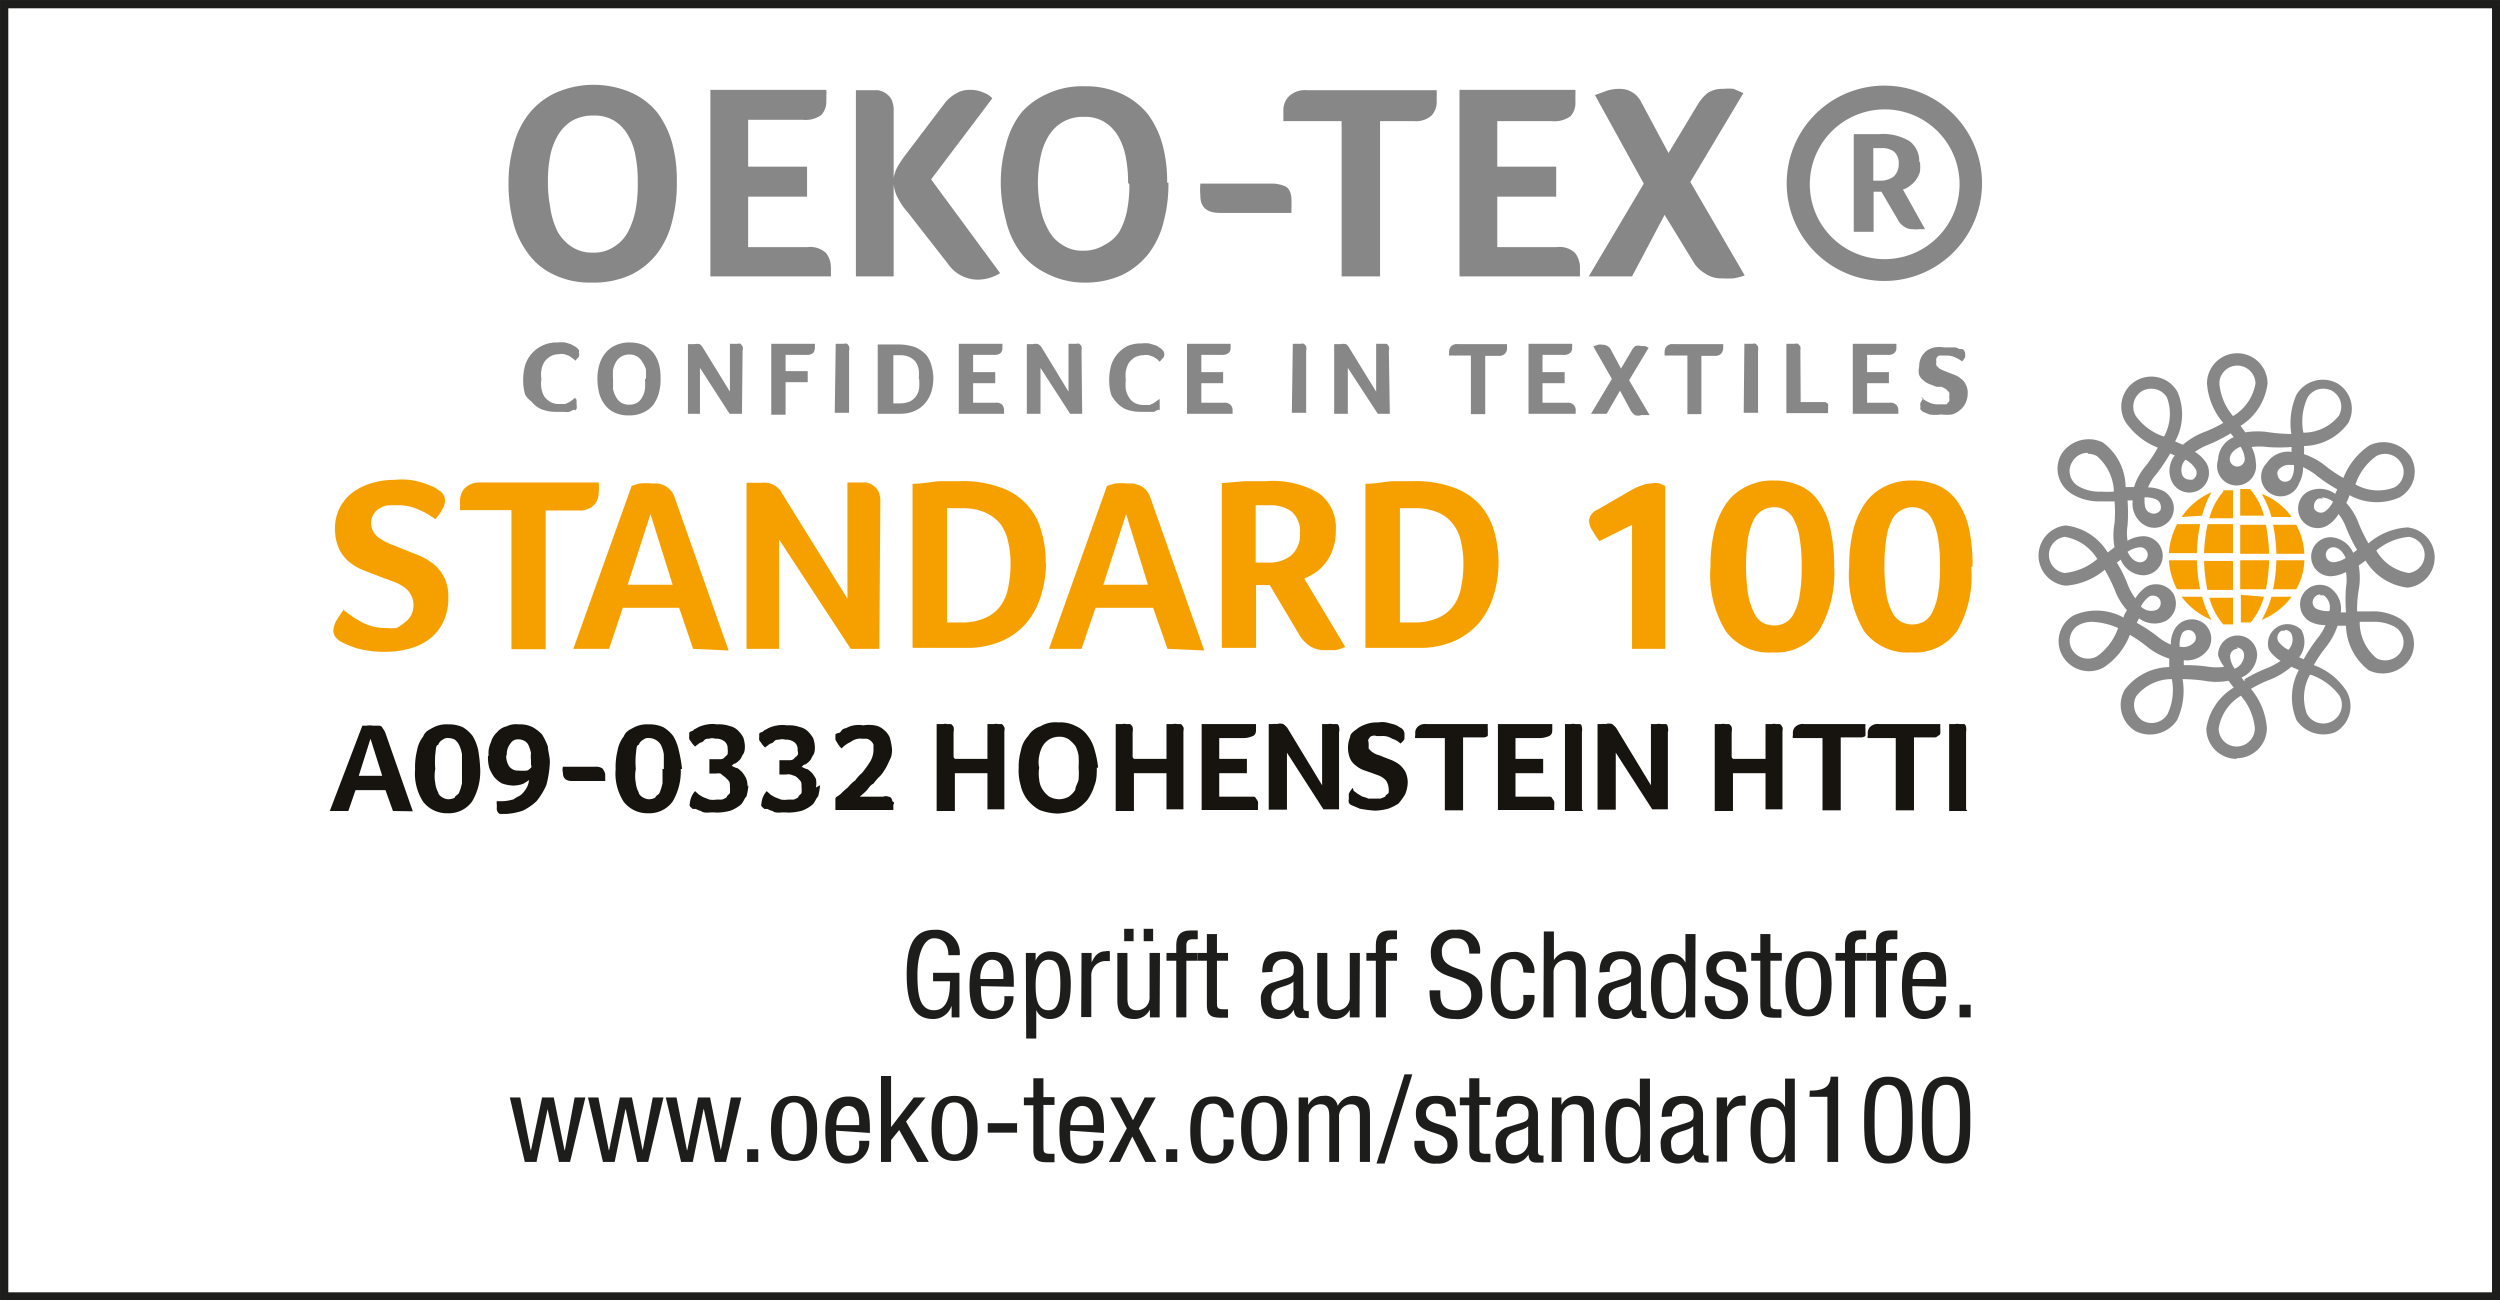 <svg id="Ebene_1" data-name="Ebene 1" xmlns="http://www.w3.org/2000/svg" viewBox="0 0 76.79 39.94"><rect x="0" y="0" width="76.79" height="39.94" fill="#333333" stroke="none"/><defs><style>.cls-1{fill:#fff;stroke:#1d1d1b;stroke-miterlimit:10;stroke-width:0.25px;}.cls-2{fill:#1d1d1b;}.cls-3{fill:#888787;}.cls-4{fill:#f6a000;}.cls-5{fill:#17140f;}</style></defs><title>OTS100_label_A09-0332_de</title><rect class="cls-1" x="0.13" y="0.13" width="76.54" height="39.69"/><path class="cls-2" d="M29,29.22c0-.28-.12-.52-.44-.52s-.51.5-.51,1.11.06,1.1.51,1.1.49-.54.49-.89h-.52v-.26h.81v1.37h-.24v-.36h0a.59.59,0,0,1-.57.41c-.68,0-.81-.66-.81-1.37s.13-1.37.85-1.37a.72.72,0,0,1,.78.78" transform="translate(0.13 0.12)"/><path class="cls-2" d="M30,30.17c0,.31,0,.76.38.76s.34-.31.34-.45H31a.67.67,0,0,1-.67.7c-.48,0-.68-.34-.68-1,0-.49.09-1.06.7-1.06s.66.52.66.95v.12m-.32-.24v-.11c0-.22-.07-.48-.35-.48s-.36.4-.36.52v.07Z" transform="translate(0.13 0.12)"/><path class="cls-2" d="M31.38,29.15h.3v.24h0a.45.45,0,0,1,.43-.29c.47,0,.65.41.65,1s-.13,1.08-.65,1.08a.44.44,0,0,1-.41-.28h0v.88h-.31m.69-.87c.29,0,.36-.3.36-.81s-.07-.74-.36-.74-.4.33-.4.78.07.77.4.77" transform="translate(0.13 0.12)"/><path class="cls-2" d="M33.09,29.15h.31v.29h0c.09-.19.2-.34.43-.34a.24.24,0,0,1,.13,0v.3h-.16a.44.44,0,0,0-.41.47v1.25h-.31" transform="translate(0.13 0.12)"/><path class="cls-2" d="M35.49,31.13h-.3v-.24h0a.52.52,0,0,1-.48.29c-.52,0-.52-.4-.52-.63v-1.4h.31v1.36c0,.16,0,.4.29.4a.38.38,0,0,0,.39-.4V29.15h.32m-1.1-.74h.29v.38h-.29Zm.6,0h.29v.38H35Z" transform="translate(0.13 0.12)"/><path class="cls-2" d="M36,29.39H35.7v-.24H36v-.24c0-.29.13-.45.43-.45h.23v.27h-.15c-.13,0-.2.05-.2.18v.24h.34v.24h-.34v1.74H36" transform="translate(0.13 0.12)"/><path class="cls-2" d="M36.94,28.57h.31v.58h.34v.24h-.34v1.27c0,.16,0,.22.2.22h.14v.26s-.12,0-.25,0c-.32,0-.4-.13-.4-.39V29.39h-.29v-.24h.29" transform="translate(0.13 0.12)"/><path class="cls-2" d="M38.64,29.75c0-.45.19-.65.66-.65s.6.36.6.57v1.1c0,.08,0,.16.1.16a.1.1,0,0,0,.07,0v.22l-.18,0c-.12,0-.26,0-.28-.26h0a.56.56,0,0,1-.47.29c-.37,0-.54-.22-.54-.58a.5.5,0,0,1,.37-.54l.42-.13c.22-.07.22-.13.22-.3a.27.27,0,0,0-.31-.29.34.34,0,0,0-.34.39v0m.64.3c-.11.12-.38.15-.52.23a.31.31,0,0,0-.16.31c0,.2.07.34.29.34a.39.39,0,0,0,.39-.37Z" transform="translate(0.13 0.12)"/><path class="cls-2" d="M41.63,31.13h-.3V30.9h0a.52.52,0,0,1-.48.28c-.52,0-.52-.4-.52-.63v-1.4h.31v1.36c0,.16,0,.4.3.4a.38.38,0,0,0,.39-.4V29.15h.31" transform="translate(0.13 0.12)"/><path class="cls-2" d="M42.13,29.39h-.29v-.24h.29v-.24c0-.29.13-.45.43-.45h.22v.27h-.14c-.14,0-.2.05-.2.18v.24h.34v.24h-.34v1.74h-.31" transform="translate(0.13 0.12)"/><path class="cls-2" d="M45,29.17c0-.27-.1-.47-.41-.47a.39.39,0,0,0-.43.43c0,.74,1.24.3,1.24,1.27a.74.74,0,0,1-.82.78c-.62,0-.8-.32-.8-.88h.33c0,.29,0,.61.49.61a.44.44,0,0,0,.46-.46c0-.75-1.24-.32-1.24-1.28a.69.69,0,0,1,.77-.73.65.65,0,0,1,.74.73" transform="translate(0.13 0.12)"/><path class="cls-2" d="M46.66,29.75c0-.19-.08-.41-.31-.41s-.39.1-.39.82c0,.26,0,.77.38.77s.32-.28.32-.49H47a.66.66,0,0,1-.65.74c-.48,0-.69-.34-.69-1,0-.49.1-1.06.71-1.06a.59.59,0,0,1,.63.65" transform="translate(0.13 0.12)"/><path class="cls-2" d="M47.29,28.49h.31v.88h0a.57.57,0,0,1,.48-.27c.5,0,.5.39.5.62v1.41h-.31V29.76c0-.15,0-.4-.29-.4a.38.38,0,0,0-.39.4v1.37h-.31" transform="translate(0.13 0.12)"/><path class="cls-2" d="M49,29.75c0-.45.19-.65.67-.65s.6.36.6.57v1.1c0,.08,0,.16.1.16a.12.12,0,0,0,.07,0v.22l-.18,0c-.12,0-.27,0-.28-.26h0a.56.56,0,0,1-.48.29c-.37,0-.54-.22-.54-.58a.5.5,0,0,1,.38-.54l.42-.13c.22-.07.22-.13.22-.3s-.11-.29-.32-.29a.34.34,0,0,0-.34.39v0m.65.3c-.11.12-.39.15-.53.23a.31.31,0,0,0-.15.31c0,.2.07.34.28.34a.4.4,0,0,0,.4-.37Z" transform="translate(0.13 0.12)"/><path class="cls-2" d="M51.94,31.13h-.29v-.25h0a.45.45,0,0,1-.43.3c-.47,0-.64-.42-.64-1,0-.42.06-1,.62-1a.48.48,0,0,1,.44.27h0v-.88h.31m-.69,2.42c.35,0,.4-.32.4-.77s-.07-.78-.4-.78-.36.31-.36.78.07.77.36.77" transform="translate(0.13 0.12)"/><path class="cls-2" d="M53.2,29.73c0-.25-.07-.39-.29-.39a.29.29,0,0,0-.32.3c0,.23.24.28.48.36s.49.17.49.56a.58.58,0,0,1-.64.62.61.61,0,0,1-.68-.7h.31c0,.24.06.45.37.45a.3.3,0,0,0,.33-.32c0-.27-.25-.32-.49-.41s-.48-.15-.48-.56.28-.54.63-.54c.57,0,.6.4.6.63" transform="translate(0.13 0.12)"/><path class="cls-2" d="M53.94,28.57h.31v.58h.35v.24h-.35v1.27c0,.16,0,.22.21.22h.13v.26s-.12,0-.25,0c-.32,0-.4-.13-.4-.39V29.39h-.28v-.24h.28" transform="translate(0.13 0.12)"/><path class="cls-2" d="M55.42,29.1c.58,0,.71.48.71,1s-.14,1-.71,1-.71-.48-.71-1,.14-1,.71-1m.39,1c0-.43-.06-.8-.4-.8s-.37.37-.37.8.06.79.37.79.4-.36.4-.79" transform="translate(0.13 0.12)"/><path class="cls-2" d="M56.54,29.39h-.29v-.24h.29v-.24c0-.29.13-.45.43-.45h.22v.27h-.14c-.14,0-.2.05-.2.18v.24h.34v.24h-.34v1.74h-.31" transform="translate(0.13 0.12)"/><path class="cls-2" d="M57.49,29.39H57.2v-.24h.29v-.24c0-.29.13-.45.43-.45h.23v.27H58c-.13,0-.2.05-.2.18v.24h.34v.24H57.8v1.74h-.31" transform="translate(0.13 0.12)"/><path class="cls-2" d="M58.61,30.17c0,.31,0,.76.38.76s.34-.31.34-.45h.31a.67.67,0,0,1-.67.7c-.48,0-.68-.34-.68-1,0-.49.09-1.06.7-1.06s.66.52.66.95v.12m-.32-.24v-.11c0-.22-.07-.48-.34-.48s-.37.4-.37.52v.07Z" transform="translate(0.13 0.12)"/><rect class="cls-2" x="60.19" y="30.86" width="0.34" height="0.39"/><polyline class="cls-2" points="15.66 33.71 15.98 33.71 16.3 35.33 16.31 35.33 16.65 33.71 17.01 33.71 17.34 35.33 17.35 35.33 17.65 33.71 17.98 33.71 17.51 35.69 17.17 35.69 16.82 34.07 16.82 34.07 16.48 35.69 16.12 35.69"/><polyline class="cls-2" points="18.06 33.71 18.38 33.71 18.7 35.33 18.71 35.33 19.04 33.71 19.41 33.71 19.74 35.33 19.74 35.33 20.05 33.71 20.38 33.71 19.91 35.69 19.57 35.69 19.22 34.07 19.21 34.07 18.88 35.69 18.52 35.69"/><polyline class="cls-2" points="20.45 33.71 20.78 33.71 21.1 35.33 21.11 35.33 21.44 33.71 21.81 33.71 22.14 35.33 22.14 35.33 22.45 33.71 22.77 33.71 22.3 35.69 21.96 35.69 21.62 34.07 21.61 34.07 21.28 35.69 20.92 35.69"/><rect class="cls-2" x="22.95" y="35.3" width="0.34" height="0.39"/><path class="cls-2" d="M24.26,33.54c.57,0,.71.48.71,1s-.14,1-.71,1-.71-.48-.71-1,.14-1,.71-1m.39,1c0-.43-.06-.8-.39-.8s-.38.37-.38.8.06.8.38.8.39-.37.39-.8" transform="translate(0.13 0.12)"/><path class="cls-2" d="M25.55,34.61c0,.31,0,.77.38.77s.33-.31.33-.46h.31a.66.66,0,0,1-.66.7c-.49,0-.69-.34-.69-1,0-.49.1-1.06.71-1.06s.66.52.66,1v.12m-.33-.24v-.11c0-.22-.07-.48-.34-.48s-.36.4-.36.52v.07Z" transform="translate(0.13 0.12)"/><polyline class="cls-2" points="28.53 35.69 28.17 35.69 27.62 34.71 27.37 35.02 27.37 35.69 27.06 35.69 27.06 33.05 27.37 33.05 27.37 34.62 27.37 34.62 28.07 33.71 28.43 33.71 27.83 34.45"/><path class="cls-2" d="M29.19,33.54c.57,0,.71.48.71,1s-.14,1-.71,1-.71-.48-.71-1,.14-1,.71-1m.39,1c0-.43-.06-.8-.4-.8s-.38.37-.38.8.07.8.38.8.4-.37.4-.8" transform="translate(0.13 0.12)"/><rect class="cls-2" x="30.34" y="34.5" width="0.9" height="0.29"/><path class="cls-2" d="M31.61,33h.31v.58h.34v.24h-.34V35.1c0,.16,0,.22.2.22h.14v.26s-.12,0-.25,0c-.32,0-.4-.13-.4-.39V33.83h-.29v-.24h.29" transform="translate(0.13 0.12)"/><path class="cls-2" d="M32.74,34.61c0,.31,0,.77.38.77s.33-.31.33-.46h.31a.66.66,0,0,1-.66.7c-.49,0-.69-.34-.69-1,0-.49.1-1.06.71-1.06s.66.52.66,1v.12m-.33-.24v-.11c0-.22-.07-.48-.34-.48s-.36.4-.36.52v.07Z" transform="translate(0.13 0.12)"/><polyline class="cls-2" points="34.1 33.71 34.44 33.71 34.8 34.41 35.16 33.71 35.5 33.71 34.98 34.66 35.52 35.69 35.18 35.69 34.78 34.91 34.4 35.69 34.06 35.69 34.61 34.66"/><rect class="cls-2" x="35.82" y="35.3" width="0.34" height="0.39"/><path class="cls-2" d="M37.45,34.19c0-.19-.08-.41-.31-.41s-.39.1-.39.82c0,.26,0,.78.38.78s.32-.29.32-.5h.31a.66.66,0,0,1-.65.74c-.48,0-.68-.34-.68-1,0-.49.09-1.06.7-1.06a.59.59,0,0,1,.63.65" transform="translate(0.13 0.12)"/><path class="cls-2" d="M38.7,33.54c.58,0,.71.48.71,1s-.14,1-.71,1-.71-.48-.71-1,.14-1,.71-1m.39,1c0-.43-.06-.8-.4-.8s-.38.37-.38.8.07.8.38.8.4-.37.4-.8" transform="translate(0.13 0.12)"/><path class="cls-2" d="M39.76,33.59h.29v.23h0a.53.53,0,0,1,.48-.28.38.38,0,0,1,.43.31.56.56,0,0,1,.47-.31c.52,0,.52.39.52.62v1.41h-.31V34.2c0-.15,0-.4-.27-.4a.37.37,0,0,0-.37.4v1.37H40.7V34.2c0-.15,0-.4-.26-.4a.36.36,0,0,0-.37.4v1.37h-.31" transform="translate(0.13 0.12)"/><polygon class="cls-2" points="43.14 33 43.38 33 42.53 35.74 42.28 35.74 43.14 33"/><path class="cls-2" d="M44.28,34.17c0-.25-.07-.39-.29-.39a.29.29,0,0,0-.32.3c0,.24.24.28.48.36s.49.17.49.56a.58.58,0,0,1-.64.62.61.61,0,0,1-.68-.7h.31c0,.24.06.46.37.46a.31.31,0,0,0,.33-.33c0-.27-.25-.32-.49-.4s-.48-.16-.48-.57.28-.54.63-.54c.57,0,.6.4.6.63" transform="translate(0.13 0.12)"/><path class="cls-2" d="M45,33h.31v.58h.34v.24h-.34V35.1c0,.16,0,.22.2.22h.14v.26l-.25,0c-.33,0-.4-.13-.4-.39V33.83h-.29v-.24H45" transform="translate(0.13 0.12)"/><path class="cls-2" d="M45.84,34.19c0-.45.2-.65.67-.65s.6.36.6.57v1.1c0,.08,0,.16.1.16a.1.1,0,0,0,.07,0v.22l-.18,0c-.12,0-.27,0-.28-.25h0a.57.57,0,0,1-.47.28c-.37,0-.54-.22-.54-.58a.5.5,0,0,1,.37-.54l.42-.13c.22-.07.22-.13.22-.3s-.11-.29-.32-.29a.34.34,0,0,0-.34.39v0m.65.3c-.11.12-.39.15-.53.23a.32.32,0,0,0-.15.32c0,.2.07.34.28.34a.4.4,0,0,0,.4-.38Z" transform="translate(0.13 0.12)"/><path class="cls-2" d="M47.54,33.59h.29v.23h0a.53.53,0,0,1,.48-.28c.52,0,.52.39.52.62v1.41h-.31V34.2c0-.15,0-.4-.29-.4a.38.38,0,0,0-.39.4v1.37h-.31" transform="translate(0.13 0.12)"/><path class="cls-2" d="M50.55,35.57h-.29v-.25h0a.45.45,0,0,1-.43.3c-.47,0-.65-.42-.65-1,0-.42.07-1,.63-1a.46.46,0,0,1,.43.27h0v-.88h.31m-.69,2.42c.35,0,.4-.32.4-.77s-.07-.78-.4-.78-.36.31-.36.78.07.77.36.77" transform="translate(0.13 0.12)"/><path class="cls-2" d="M50.91,34.19c0-.45.2-.65.67-.65s.6.36.6.57v1.1c0,.08,0,.16.1.16a.1.1,0,0,0,.07,0v.22l-.18,0c-.12,0-.27,0-.28-.25h0a.57.57,0,0,1-.47.28c-.37,0-.54-.22-.54-.58a.5.5,0,0,1,.37-.54l.42-.13c.22-.07.22-.13.22-.3s-.11-.29-.32-.29a.34.34,0,0,0-.34.39v0m.65.3c-.11.12-.39.15-.53.23a.32.32,0,0,0-.15.32c0,.2.07.34.28.34a.41.41,0,0,0,.4-.38Z" transform="translate(0.13 0.12)"/><path class="cls-2" d="M52.6,33.59h.32v.29h0c.09-.18.21-.34.43-.34a.28.28,0,0,1,.14,0v.3h-.17a.44.44,0,0,0-.4.47v1.25H52.6" transform="translate(0.13 0.12)"/><path class="cls-2" d="M55,35.57h-.29v-.25h0a.45.45,0,0,1-.43.3c-.47,0-.64-.42-.64-1,0-.42.06-1,.62-1a.48.48,0,0,1,.44.27h0v-.88H55m-.69,2.42c.35,0,.4-.32.4-.77s-.06-.78-.4-.78-.36.31-.36.78.07.77.36.77" transform="translate(0.13 0.12)"/><path class="cls-2" d="M55.46,33.38c.33,0,.63-.06.64-.43h.23v2.62H56v-2h-.55" transform="translate(0.13 0.12)"/><path class="cls-2" d="M57.13,34.3c0-.58,0-1.35.74-1.35s.75.7.75,1.35,0,1.32-.75,1.32-.74-.7-.74-1.32m.74,1.08c.4,0,.42-.53.42-1.08s0-1.1-.42-1.1-.42.52-.42,1.1,0,1.08.42,1.08" transform="translate(0.13 0.12)"/><path class="cls-2" d="M58.9,34.3c0-.58,0-1.35.75-1.35s.74.7.74,1.35,0,1.32-.74,1.32-.75-.7-.75-1.32m.75,1.08c.4,0,.42-.53.42-1.08s0-1.1-.42-1.1-.42.52-.42,1.1,0,1.08.42,1.08" transform="translate(0.13 0.12)"/><path class="cls-3" d="M17.54,12.47l-.06,0-.12.06a.58.58,0,0,1-.17,0l-.24,0a1.17,1.17,0,0,1-.45-.08.83.83,0,0,1-.31-.24A.69.69,0,0,1,16,12a1.51,1.51,0,0,1-.06-.44,1.65,1.65,0,0,1,.06-.46,1,1,0,0,1,.5-.59A1,1,0,0,1,17,10.4a.86.86,0,0,1,.23,0l.17.05.13.07.07.05.05.06a.12.12,0,0,1,0,.08.22.22,0,0,1,0,.13l-.11.12a.34.34,0,0,0-.09-.08l-.1-.07-.14-.05a.43.43,0,0,0-.17,0,.54.54,0,0,0-.27.07.59.59,0,0,0-.18.17.68.68,0,0,0-.09.25.8.8,0,0,0,0,.27.92.92,0,0,0,0,.29.75.75,0,0,0,.09.25.63.63,0,0,0,.19.17.58.58,0,0,0,.28.06l.17,0,.13-.06.1-.07.07-.06.05.06,0,.07,0,.07a.07.07,0,0,1,0,.06.08.08,0,0,1,0,.07.23.23,0,0,1-.05.07" transform="translate(0.13 0.12)"/><path class="cls-3" d="M20.16,11.51a1.49,1.49,0,0,1-.05.43,1.14,1.14,0,0,1-.17.37.83.83,0,0,1-.31.24,1,1,0,0,1-.45.09,1,1,0,0,1-.44-.09.81.81,0,0,1-.3-.25,1,1,0,0,1-.17-.36,2,2,0,0,1-.05-.43,1.54,1.54,0,0,1,.06-.43,1.06,1.06,0,0,1,.18-.35.83.83,0,0,1,.31-.24,1,1,0,0,1,.44-.09,1.1,1.1,0,0,1,.43.08.89.89,0,0,1,.3.24,1,1,0,0,1,.17.35,1.52,1.52,0,0,1,.05.44m-.45,0a2.64,2.64,0,0,0,0-.29A.85.85,0,0,0,19.6,11a.44.44,0,0,0-.16-.17.43.43,0,0,0-.24-.06.45.45,0,0,0-.24.06.46.46,0,0,0-.17.17.85.85,0,0,0-.09.24,2.64,2.64,0,0,0,0,.29c0,.1,0,.2,0,.3a.85.85,0,0,0,.09.24.47.47,0,0,0,.16.18.49.49,0,0,0,.25.06.48.48,0,0,0,.24-.06.4.4,0,0,0,.16-.18.62.62,0,0,0,.08-.24,1.53,1.53,0,0,0,0-.3" transform="translate(0.13 0.12)"/><path class="cls-3" d="M22.66,12.59h-.38l-.91-1.41v1.41H21V10.45l.09,0h.11a.38.38,0,0,1,.16,0,.36.36,0,0,1,.1.11l.83,1.35V10.44h.24a.16.16,0,0,1,.09,0l.06.08a.23.23,0,0,1,0,.13" transform="translate(0.13 0.12)"/><path class="cls-3" d="M24,11.28h.68v.34H24v1h-.44V10.44h1.34a.13.13,0,0,1,0,.06v.06a.28.28,0,0,1-.05.16.29.29,0,0,1-.21.06H24" transform="translate(0.13 0.12)"/><path class="cls-3" d="M25.54,10.44h.25a.17.17,0,0,1,.1,0,.24.24,0,0,1,.06.08.23.23,0,0,1,0,.13v1.91h-.44" transform="translate(0.13 0.12)"/><path class="cls-3" d="M28.54,11.48a1.54,1.54,0,0,1-.06.43,1.08,1.08,0,0,1-.19.35.87.87,0,0,1-.32.24,1.08,1.08,0,0,1-.46.09h-.68V10.46l.35,0h.25a1.66,1.66,0,0,1,.54.08,1.07,1.07,0,0,1,.34.23.84.84,0,0,1,.17.34,1.4,1.4,0,0,1,.06.41m-.45,0a1.27,1.27,0,0,0,0-.28A.67.67,0,0,0,28,11a.58.58,0,0,0-.19-.15.67.67,0,0,0-.3-.06h-.2v1.48h.18a.87.87,0,0,0,.31-.05.52.52,0,0,0,.3-.4,1.58,1.58,0,0,0,0-.32" transform="translate(0.13 0.12)"/><path class="cls-3" d="M30.45,12.25a.25.25,0,0,1,.21.07.27.27,0,0,1,.05.15v.12H29.32V10.44h1.34v.12a.23.23,0,0,1-.05.16.3.3,0,0,1-.22.06h-.63v.53h.68v.34h-.68v.6" transform="translate(0.13 0.12)"/><path class="cls-3" d="M33.11,12.59h-.37l-.91-1.41v1.41h-.42V10.45l.08,0h.11a.32.32,0,0,1,.16,0,.38.38,0,0,1,.11.11l.82,1.35V10.44h.24a.14.14,0,0,1,.09,0,.27.27,0,0,1,.07.08.39.39,0,0,1,0,.13" transform="translate(0.13 0.12)"/><path class="cls-3" d="M35.49,12.47l-.06,0-.11.06-.18,0-.24,0a1.25,1.25,0,0,1-.45-.08.83.83,0,0,1-.31-.24A.78.78,0,0,1,34,12a1.51,1.51,0,0,1-.06-.44,1.65,1.65,0,0,1,.06-.46,1,1,0,0,1,.5-.59,1,1,0,0,1,.44-.08.82.82,0,0,1,.23,0l.17.05a.32.32,0,0,1,.13.07l.08.05.05.06a.18.18,0,0,1,0,.21l-.11.12-.08-.08-.11-.07-.14-.05a.43.43,0,0,0-.17,0,.57.57,0,0,0-.27.07.73.73,0,0,0-.18.17.92.92,0,0,0-.09.25,1.18,1.18,0,0,0,0,.27,1.36,1.36,0,0,0,0,.29.77.77,0,0,0,.1.25.49.49,0,0,0,.18.17.61.61,0,0,0,.28.06l.17,0,.13-.06.1-.07.08-.06a.21.21,0,0,0,0,.06l0,.07a.43.43,0,0,1,0,.07.13.13,0,0,1,0,.06.15.15,0,0,1,0,.07l-.06.07" transform="translate(0.13 0.12)"/><path class="cls-3" d="M37.46,12.25a.25.25,0,0,1,.21.07.22.22,0,0,1,.06.15v.06s0,0,0,.06H36.33V10.44h1.34s0,0,0,.06v.06a.2.2,0,0,1-.06.16.29.29,0,0,1-.21.06h-.63v.53h.67v.34h-.67v.6" transform="translate(0.13 0.12)"/><path class="cls-3" d="M39.58,10.44h.25a.12.12,0,0,1,.09,0,.27.27,0,0,1,.07.08.23.23,0,0,1,0,.13v1.91h-.44" transform="translate(0.13 0.12)"/><path class="cls-3" d="M42.56,12.59h-.37l-.92-1.41v1.41h-.42V10.45l.09,0h.11a.35.35,0,0,1,.16,0,.27.27,0,0,1,.1.11l.83,1.35V10.44h.24l.09,0,.06.08a.23.23,0,0,1,0,.13" transform="translate(0.13 0.12)"/><path class="cls-3" d="M45.05,10.8h-.67a.13.13,0,0,1,0-.06v-.06a.25.25,0,0,1,.06-.16.25.25,0,0,1,.21-.07h1.51s0,.09,0,.14a.24.24,0,0,1-.06.15.25.25,0,0,1-.21.07h-.4v1.79h-.44" transform="translate(0.13 0.12)"/><path class="cls-3" d="M48,12.25a.25.25,0,0,1,.21.07.22.22,0,0,1,.06.15v.06a.13.13,0,0,0,0,.06H46.82V10.44h1.34s0,0,0,.06v.06a.2.2,0,0,1-.06.16.3.3,0,0,1-.22.06h-.63v.53h.68v.34h-.68v.6" transform="translate(0.13 0.12)"/><path class="cls-3" d="M49.63,11.88l-.41.71h-.48l.64-1.07-.57-1,.14-.05a.32.32,0,0,1,.14,0,.28.28,0,0,1,.26.15l.31.58.32-.54a.49.49,0,0,1,.12-.15.3.3,0,0,1,.18,0h.12l.11.05-.6,1,.63,1.07-.13,0h-.13a.27.27,0,0,1-.19,0,.44.44,0,0,1-.13-.14" transform="translate(0.13 0.12)"/><path class="cls-3" d="M51.7,10.8H51v-.12a.25.25,0,0,1,.06-.16.25.25,0,0,1,.21-.07H52.8s0,.09,0,.14a.32.32,0,0,1-.06.15.25.25,0,0,1-.21.07h-.4v1.79H51.7" transform="translate(0.13 0.12)"/><path class="cls-3" d="M53.45,10.44h.25a.17.17,0,0,1,.1,0l.07.08a.39.39,0,0,1,0,.13v1.91h-.44" transform="translate(0.13 0.12)"/><path class="cls-3" d="M55.18,12.23h.63l.13,0,.08.05a.2.2,0,0,1,0,.08.19.19,0,0,1,0,.08v.08s0,0,0,.05H54.74V10.44H55a.17.17,0,0,1,.1,0l.07.08a.39.39,0,0,1,0,.13" transform="translate(0.13 0.12)"/><path class="cls-3" d="M57.91,12.25a.25.25,0,0,1,.21.07.22.22,0,0,1,.06.15v.12H56.78V10.44h1.34s0,0,0,.06v.06a.2.2,0,0,1-.06.16.29.29,0,0,1-.21.06h-.63v.53h.67v.34h-.67v.6" transform="translate(0.13 0.12)"/><path class="cls-3" d="M58.88,12.09a.93.93,0,0,0,.22.14.62.62,0,0,0,.31.07h.13l.12,0,.08-.09a.29.29,0,0,0,0-.14.32.32,0,0,0,0-.14l-.1-.1-.13-.07-.16,0-.21-.08a.54.54,0,0,1-.18-.11.39.39,0,0,1-.14-.17.53.53,0,0,1,0-.26.61.61,0,0,1,.06-.28.62.62,0,0,1,.16-.2.71.71,0,0,1,.25-.11.92.92,0,0,1,.29,0h.2l.16,0,.12.05.08,0a.16.16,0,0,1,.09.14.37.37,0,0,1,0,.11.51.51,0,0,1-.09.13,1,1,0,0,0-.21-.12.6.6,0,0,0-.27-.06h-.12l-.11,0a.2.2,0,0,0-.08.08.2.2,0,0,0,0,.11.21.21,0,0,0,0,.12l.09.09.12.06.15.06.21.08a.62.62,0,0,1,.19.12.39.39,0,0,1,.14.17.53.53,0,0,1,.06.26.7.7,0,0,1-.06.3.62.62,0,0,1-.17.22.61.61,0,0,1-.25.14,1.15,1.15,0,0,1-.33,0,1.26,1.26,0,0,1-.37,0l-.21-.09-.06-.06a.13.13,0,0,1,0-.08.27.27,0,0,1,0-.13l.09-.15" transform="translate(0.13 0.12)"/><path class="cls-3" d="M20.66,5.49a4.47,4.47,0,0,1-.14,1.17,2.68,2.68,0,0,1-.46,1,2.27,2.27,0,0,1-.81.66,2.76,2.76,0,0,1-1.2.24,2.54,2.54,0,0,1-1.18-.25,2,2,0,0,1-.79-.66,2.68,2.68,0,0,1-.46-1,4.71,4.71,0,0,1-.13-1.15,4.11,4.11,0,0,1,.15-1.13,2.58,2.58,0,0,1,.48-1,2.25,2.25,0,0,1,.82-.64,2.89,2.89,0,0,1,2.33,0,2.16,2.16,0,0,1,.8.62,2.83,2.83,0,0,1,.45.94,4.34,4.34,0,0,1,.14,1.16m-1.2,0a4,4,0,0,0-.07-.78,1.8,1.8,0,0,0-.23-.64,1.27,1.27,0,0,0-.42-.44,1.14,1.14,0,0,0-.63-.16,1.28,1.28,0,0,0-.67.16,1.29,1.29,0,0,0-.43.44,2,2,0,0,0-.24.64,4,4,0,0,0-.07.78,4.07,4.07,0,0,0,.07.79A2.44,2.44,0,0,0,17,7a1.37,1.37,0,0,0,.43.46,1.15,1.15,0,0,0,.65.18,1.11,1.11,0,0,0,.65-.18A1.19,1.19,0,0,0,19.16,7a2.44,2.44,0,0,0,.23-.66,4.07,4.07,0,0,0,.07-.79" transform="translate(0.13 0.12)"/><path class="cls-3" d="M24.68,7.47a.71.71,0,0,1,.56.18.68.68,0,0,1,.15.42.71.71,0,0,1,0,.16.71.71,0,0,1,0,.14h-3.7V2.64h3.56a.56.56,0,0,1,0,.17.66.66,0,0,1,0,.15.61.61,0,0,1-.15.45.83.83,0,0,1-.57.15H22.85V5h1.81v.92H22.85V7.47" transform="translate(0.13 0.12)"/><path class="cls-3" d="M26.16,2.65l.23,0h.18l.26,0a.63.63,0,0,1,.24.09.55.55,0,0,1,.19.21.8.8,0,0,1,.06.34V5.35A1.13,1.13,0,0,1,27.44,5a3.75,3.75,0,0,1,.24-.36l1.17-1.54a1.12,1.12,0,0,1,.39-.35.8.8,0,0,1,.42-.11.94.94,0,0,1,.41.08.68.68,0,0,1,.28.18L28.47,5.39l2.12,2.88a1.33,1.33,0,0,1-.67.2A1.11,1.11,0,0,1,29,8L27.75,6.4A2,2,0,0,1,27.47,6a1.08,1.08,0,0,1-.15-.47V8.37H26.16" transform="translate(0.13 0.12)"/><path class="cls-3" d="M35.76,5.49a4.47,4.47,0,0,1-.14,1.17,2.68,2.68,0,0,1-.46,1,2.36,2.36,0,0,1-.81.66,2.73,2.73,0,0,1-1.2.24A2.51,2.51,0,0,1,32,8.27a2.15,2.15,0,0,1-.8-.66,2.65,2.65,0,0,1-.44-1,4.26,4.26,0,0,1-.15-1.15,4.11,4.11,0,0,1,.16-1.13,2.58,2.58,0,0,1,.48-1A2.25,2.25,0,0,1,32,2.78a2.54,2.54,0,0,1,1.18-.25,2.64,2.64,0,0,1,1.16.24,2.29,2.29,0,0,1,.79.62,2.83,2.83,0,0,1,.45.94,4.34,4.34,0,0,1,.14,1.16m-1.2,0a4,4,0,0,0-.07-.78,2,2,0,0,0-.23-.64,1.27,1.27,0,0,0-.42-.44,1.14,1.14,0,0,0-.63-.16,1.22,1.22,0,0,0-.66.16,1.24,1.24,0,0,0-.44.44,2,2,0,0,0-.24.64,4,4,0,0,0-.08.78,4.07,4.07,0,0,0,.08.79,2.15,2.15,0,0,0,.24.66,1.12,1.12,0,0,0,.43.46,1.08,1.08,0,0,0,.64.18,1.19,1.19,0,0,0,.66-.18A1.15,1.15,0,0,0,34.25,7a2.15,2.15,0,0,0,.24-.66,4.07,4.07,0,0,0,.07-.79" transform="translate(0.13 0.12)"/><path class="cls-3" d="M37.35,6.42c-.41,0-.61-.17-.61-.53a2.23,2.23,0,0,1,0-.37H38.9a1,1,0,0,1,.46.09c.12.07.18.21.18.45v.18a1.1,1.1,0,0,0,0,.18" transform="translate(0.13 0.12)"/><path class="cls-3" d="M41.08,3.6H39.29c0-.07,0-.13,0-.18s0-.09,0-.16a.6.6,0,0,1,.17-.42A.7.7,0,0,1,40,2.65h4c0,.12,0,.24,0,.36a.63.63,0,0,1-.15.41.71.71,0,0,1-.55.18H42.26V8.37H41.08" transform="translate(0.13 0.12)"/><path class="cls-3" d="M47.69,7.47a.69.69,0,0,1,.56.18.74.74,0,0,1,.15.42v.16s0,.09,0,.14h-3.7V2.64h3.56a1.55,1.55,0,0,1,0,.17V3a.61.61,0,0,1-.15.45.84.84,0,0,1-.58.15H45.86V5h1.81v.92H45.86V7.47" transform="translate(0.13 0.12)"/><path class="cls-3" d="M51,6.48,50,8.37H48.67l1.69-2.85L48.86,2.8l.36-.13a1.21,1.21,0,0,1,.38-.06.73.73,0,0,1,.69.42l.83,1.55L52,3.12a1.34,1.34,0,0,1,.33-.39.82.82,0,0,1,.47-.12,1.47,1.47,0,0,1,.32,0l.3.13L51.79,5.47l1.67,2.87a1.79,1.79,0,0,1-.35.09,2.11,2.11,0,0,1-.33,0,.85.85,0,0,1-.52-.14A1.12,1.12,0,0,1,51.93,8" transform="translate(0.13 0.12)"/><path class="cls-3" d="M57.75,3.24a2.3,2.3,0,1,1-2.29,2.29,2.3,2.3,0,0,1,2.29-2.29m0-.73a3,3,0,1,0,3,3,3,3,0,0,0-3-3" transform="translate(0.13 0.12)"/><path class="cls-3" d="M58.84,4.84a1.11,1.11,0,0,1,0,.33.85.85,0,0,1-.13.25.73.73,0,0,1-.18.17.53.53,0,0,1-.21.11L59,6.92l-.18,0a.62.62,0,0,1-.18,0,.45.45,0,0,1-.27-.07.53.53,0,0,1-.21-.23l-.5-.85h-.24V7h-.61V4l.4,0h.38a1.57,1.57,0,0,1,.94.22.76.76,0,0,1,.29.65m-.63.06a.47.47,0,0,0-.14-.39.61.61,0,0,0-.4-.11h-.24v1h.21a.66.66,0,0,0,.42-.13.51.51,0,0,0,.15-.4" transform="translate(0.13 0.12)"/><path class="cls-3" d="M68.57,23.19a.93.93,0,0,1-.93-.93A1.78,1.78,0,0,1,68.48,21l-.16-.21a2,2,0,0,1-.74,0,5.16,5.16,0,0,0-.67-.05A2.1,2.1,0,0,1,66.74,22a1,1,0,0,1-1.27.34.94.94,0,0,1-.34-1.27,1.76,1.76,0,0,1,1.37-.7l0-.26a2.11,2.11,0,0,1-.66-.35,3.87,3.87,0,0,0-.55-.38,2.09,2.09,0,0,1-.8,1,.94.94,0,0,1-1.26-.34.91.91,0,0,1,.34-1.26,1.73,1.73,0,0,1,1.53.07c0-.08.07-.16.1-.23a1.94,1.94,0,0,1-.38-.64,5.59,5.59,0,0,0-.3-.6,2.09,2.09,0,0,1-1.2.49.93.93,0,0,1,0-1.85,1.74,1.74,0,0,1,1.29.83l.21-.16a2,2,0,0,1,0-.74,3.85,3.85,0,0,0,0-.67c-.14,0-.27,0-.41,0a1.62,1.62,0,0,1-.87-.21.92.92,0,0,1-.44-.56.9.9,0,0,1,.1-.7,1,1,0,0,1,1.26-.34,1.72,1.72,0,0,1,.7,1.37l.26,0a1.82,1.82,0,0,1,.36-.65,4.5,4.5,0,0,0,.37-.56,2.14,2.14,0,0,1-1-.8.92.92,0,0,1,1.6-.92,1.73,1.73,0,0,1-.07,1.53l.24.1a2.3,2.3,0,0,1,.63-.38,3.81,3.81,0,0,0,.61-.29,2.09,2.09,0,0,1-.5-1.21.93.93,0,0,1,1.86,0,1.78,1.78,0,0,1-.83,1.3l.15.2a2.28,2.28,0,0,1,.74,0,5.16,5.16,0,0,0,.67.05A2.17,2.17,0,0,1,70.41,12a.94.94,0,0,1,1.26-.34A.91.91,0,0,1,72,12.87a1.72,1.72,0,0,1-1.36.71,2.29,2.29,0,0,1,0,.25,2.14,2.14,0,0,1,.66.36,3.78,3.78,0,0,0,.55.37,2.14,2.14,0,0,1,.8-1,1,1,0,0,1,1.26.34.9.9,0,0,1,.1.7.92.92,0,0,1-.44.56,1.73,1.73,0,0,1-1.53-.07,2.44,2.44,0,0,1-.1.24,1.89,1.89,0,0,1,.38.63,4.94,4.94,0,0,0,.3.61,2,2,0,0,1,1.2-.49.93.93,0,0,1,0,1.85,1.76,1.76,0,0,1-1.29-.83l-.21.15a2.08,2.08,0,0,1,0,.75,3.74,3.74,0,0,0-.05.66l.42,0a1.61,1.61,0,0,1,.86.2.91.91,0,0,1,.34,1.26,1,1,0,0,1-1.26.35,1.78,1.78,0,0,1-.7-1.37l-.26,0a2.18,2.18,0,0,1-.35.65,4,4,0,0,0-.38.56,2,2,0,0,1,1,.79.92.92,0,0,1-.34,1.27A1,1,0,0,1,70.41,22a1.79,1.79,0,0,1,.07-1.54l-.23-.1a2.29,2.29,0,0,1-.64.39,3.7,3.7,0,0,0-.6.29,2.12,2.12,0,0,1,.49,1.2.93.93,0,0,1-.93.93m.13-1.92a1.43,1.43,0,0,0-.68,1,.55.55,0,0,0,.55.56.56.56,0,0,0,.56-.56,1.78,1.78,0,0,0-.43-1m2.12-.64a1.44,1.44,0,0,0-.09,1.2.56.56,0,1,0,1-.56,1.83,1.83,0,0,0-.87-.64m-4.28.13a1.39,1.39,0,0,0-1.09.52.57.57,0,0,0,.2.76.57.57,0,0,0,.76-.21,1.73,1.73,0,0,0,.13-1.07m2.24,0h0a4.43,4.43,0,0,1,.69-.34,2.27,2.27,0,0,0,.41-.22,1.09,1.09,0,0,1-.36-.35.6.6,0,0,1,1-.6.77.77,0,0,1-.07.84l.14.06h0a5,5,0,0,1,.42-.64,1.61,1.61,0,0,0,.25-.41,1,1,0,0,1-.48-.11.61.61,0,0,1-.22-.83.61.61,0,0,1,.82-.22.79.79,0,0,1,.35.77l.16,0h0a5.06,5.06,0,0,1,0-.77,1.49,1.49,0,0,0,0-.47,1.1,1.1,0,0,1-.47.13.6.6,0,1,1,0-1.2.8.8,0,0,1,.69.48l.12-.09h0a4.92,4.92,0,0,1-.34-.69,1.46,1.46,0,0,0-.23-.41,1,1,0,0,1-.34.35.6.6,0,0,1-.88-.68.59.59,0,0,1,.28-.36.81.81,0,0,1,.84.07l.06-.14h0a4.48,4.48,0,0,1-.64-.43,2,2,0,0,0-.41-.25.94.94,0,0,1-.12.49.6.6,0,1,1-1-.61.79.79,0,0,1,.77-.35.77.77,0,0,1,0-.15h0a5,5,0,0,1-.76,0,1.91,1.91,0,0,0-.47,0,1.15,1.15,0,0,1,.13.48A.6.6,0,1,1,68,14a.78.78,0,0,1,.48-.69l-.09-.12h0a5,5,0,0,1-.69.35,1.78,1.78,0,0,0-.41.22,1.14,1.14,0,0,1,.35.34.61.61,0,0,1-.22.83.64.64,0,0,1-.3.08.6.6,0,0,1-.52-.3.77.77,0,0,1,.07-.84l-.14-.06h0a6,6,0,0,1-.43.64,1.41,1.41,0,0,0-.25.4,1.14,1.14,0,0,1,.49.12.67.67,0,0,1,.28.36.6.6,0,0,1-.88.68.76.76,0,0,1-.36-.76l-.16,0h0a5.14,5.14,0,0,1,0,.77,1.49,1.49,0,0,0,0,.47,1,1,0,0,1,.48-.14.6.6,0,1,1,0,1.2.77.77,0,0,1-.69-.48l-.12.09h0a3.69,3.69,0,0,1,.34.69,1.81,1.81,0,0,0,.23.41,1.17,1.17,0,0,1,.34-.36.63.63,0,0,1,.83.22.62.62,0,0,1-.23.83.79.79,0,0,1-.83-.08.61.61,0,0,1-.07.14h0a4.41,4.41,0,0,1,.64.42,1.61,1.61,0,0,0,.41.25.9.9,0,0,1,.12-.48.61.61,0,0,1,.82-.22.6.6,0,0,1,.22.82.8.8,0,0,1-.76.36.77.77,0,0,0,0,.15h0a4.93,4.93,0,0,1,.76.05,1.56,1.56,0,0,0,.48,0A1,1,0,0,1,68,20a.6.6,0,1,1,1.2,0,.79.79,0,0,1-.48.69l.09.12m-.21-1a.23.23,0,0,0-.23.23.74.74,0,0,0,.14.38A.46.46,0,0,0,68.8,20a.23.23,0,0,0-.23-.23M72.35,19a1.44,1.44,0,0,0,.52,1.1.57.57,0,0,0,.75-.21.55.55,0,0,0-.2-.76,1.34,1.34,0,0,0-.68-.15l-.39,0m-8.22,0a.86.86,0,0,0-.41.1.55.55,0,0,0-.2.76.57.57,0,0,0,.76.2,1.78,1.78,0,0,0,.65-.87,2.24,2.24,0,0,0-.8-.19m5.92.28a.2.2,0,0,0-.11,0,.24.24,0,0,0-.09.32.85.85,0,0,0,.31.26.45.45,0,0,0,.09-.5.23.23,0,0,0-.2-.11m-3.23.51a.45.45,0,0,0,.47-.16.24.24,0,0,0-.09-.32.24.24,0,0,0-.31.08.84.84,0,0,0-.07.4m4.32-1.6a.23.23,0,0,0-.2.12.23.23,0,0,0,.08.32.87.87,0,0,0,.4.07.45.45,0,0,0-.17-.48.23.23,0,0,0-.11,0m-5.51.34a.45.45,0,0,0,.49.1.24.24,0,0,0,.09-.32.25.25,0,0,0-.32-.09.84.84,0,0,0-.26.31m7.23-1.72a1.4,1.4,0,0,0,1,.69.56.56,0,0,0,0-1.11,1.81,1.81,0,0,0-1,.42m-9.57-.42a.56.56,0,0,0,0,1.11,1.81,1.81,0,0,0,1-.43,1.45,1.45,0,0,0-1-.68m8.25.32a.23.23,0,1,0,0,.46.81.81,0,0,0,.38-.13c-.09-.21-.23-.33-.38-.33m-6.32.14c.1.2.23.32.39.32a.23.23,0,1,0,0-.46.77.77,0,0,0-.39.14m6-1.63a.28.28,0,0,0-.15,0,.26.26,0,0,0-.11.14.29.29,0,0,0,0,.18.24.24,0,0,0,.31.08.77.77,0,0,0,.26-.31.6.6,0,0,0-.34-.13m-5.45,0c0,.22,0,.4.17.47a.25.25,0,0,0,.32-.08.28.28,0,0,0,0-.18.26.26,0,0,0-.11-.14.76.76,0,0,0-.4-.07M64,13.79a.54.54,0,0,0-.48.28.51.51,0,0,0-.06.42.54.54,0,0,0,.26.33,1.28,1.28,0,0,0,.69.16,2.56,2.56,0,0,0,.39,0,1.5,1.5,0,0,0-.52-1.09.55.55,0,0,0-.28-.07m8.22.94a1.41,1.41,0,0,0,1.2.09.54.54,0,0,0,.26-.33.51.51,0,0,0-.06-.42.57.57,0,0,0-.76-.21,1.76,1.76,0,0,0-.64.87m-2-.6a.43.43,0,0,0-.38.17.22.22,0,0,0,0,.18.24.24,0,0,0,.11.14.23.23,0,0,0,.31-.09.74.74,0,0,0,.07-.4h-.09M67,14a.45.45,0,0,0-.09.49.23.23,0,0,0,.2.12.2.2,0,0,0,.11,0,.23.23,0,0,0,.09-.32A.77.77,0,0,0,67,14m1.69-.4c-.21.09-.33.23-.33.38a.23.23,0,0,0,.46,0,.78.78,0,0,0-.13-.38m-2.74-1.78a.55.55,0,0,0-.28.07.56.56,0,0,0-.2.76,1.71,1.71,0,0,0,.87.64,1.44,1.44,0,0,0,.09-1.2.55.55,0,0,0-.48-.27m5.28,0a.55.55,0,0,0-.48.27,1.76,1.76,0,0,0-.13,1.08,1.39,1.39,0,0,0,1.09-.52.56.56,0,0,0-.2-.76.55.55,0,0,0-.28-.07m-2.64-.71a.55.55,0,0,0-.55.55,1.79,1.79,0,0,0,.42,1,1.45,1.45,0,0,0,.69-1,.56.56,0,0,0-.56-.55" transform="translate(0.13 0.12)"/><path class="cls-4" d="M66.49,16.87a2.23,2.23,0,0,1,.25-.89h.71a5,5,0,0,0-.1.89" transform="translate(0.13 0.12)"/><path class="cls-4" d="M67.51,18.21a2.7,2.7,0,0,0,.29.71,2.16,2.16,0,0,1-.92-.71" transform="translate(0.13 0.12)"/><path class="cls-4" d="M67.35,17.09a5,5,0,0,0,.1.89h-.71a2.14,2.14,0,0,1-.25-.89" transform="translate(0.13 0.12)"/><path class="cls-4" d="M66.88,15.76A2.11,2.11,0,0,1,67.8,15a2.78,2.78,0,0,0-.29.72" transform="translate(0.13 0.12)"/><path class="cls-4" d="M69.34,15.05a2,2,0,0,1,.92.71h-.62a2.92,2.92,0,0,0-.3-.71" transform="translate(0.13 0.12)"/><path class="cls-4" d="M70.26,18.21a2.16,2.16,0,0,1-.92.71,3.09,3.09,0,0,0,.3-.71" transform="translate(0.13 0.12)"/><path class="cls-4" d="M70.65,17.09a1.88,1.88,0,0,1-.25.89h-.71a5,5,0,0,0,.1-.89" transform="translate(0.13 0.12)"/><path class="cls-4" d="M70.4,16a2,2,0,0,1,.25.89h-.86a5,5,0,0,0-.1-.89" transform="translate(0.13 0.12)"/><path class="cls-4" d="M68.16,14.94l.3,0v.86h-.73a2.09,2.09,0,0,1,.43-.82" transform="translate(0.13 0.12)"/><path class="cls-4" d="M67.57,16.87a4.81,4.81,0,0,1,.11-.89h.78v.89" transform="translate(0.13 0.12)"/><path class="cls-4" d="M67.67,18a5.61,5.61,0,0,1-.1-.89h.89V18" transform="translate(0.13 0.12)"/><path class="cls-4" d="M68.46,19.06l-.3,0a2.09,2.09,0,0,1-.43-.82h.73" transform="translate(0.13 0.12)"/><path class="cls-4" d="M69.41,18.21A2.09,2.09,0,0,1,69,19l-.3,0v-.85" transform="translate(0.13 0.12)"/><path class="cls-4" d="M69.57,17.09a5.61,5.61,0,0,1-.1.89h-.79v-.89" transform="translate(0.13 0.12)"/><path class="cls-4" d="M69.47,16a5.9,5.9,0,0,1,.1.89h-.89V16" transform="translate(0.13 0.12)"/><path class="cls-4" d="M68.68,14.9l.3,0a2.09,2.09,0,0,1,.43.82h-.73" transform="translate(0.13 0.12)"/><path class="cls-4" d="M10.44,18.63A3.5,3.5,0,0,0,11,19a1.53,1.53,0,0,0,.74.17,1.65,1.65,0,0,0,.31,0A1.18,1.18,0,0,0,12.3,19a.65.65,0,0,0,.19-.21.63.63,0,0,0,.08-.32.64.64,0,0,0-.09-.34.69.69,0,0,0-.22-.23,1.37,1.37,0,0,0-.32-.16l-.38-.14-.49-.19a1.63,1.63,0,0,1-.45-.25,1.2,1.2,0,0,1-.33-.41,1.47,1.47,0,0,1-.13-.63,1.36,1.36,0,0,1,.15-.65,1.39,1.39,0,0,1,.4-.47,1.84,1.84,0,0,1,.58-.28,2.32,2.32,0,0,1,.7-.1,2.29,2.29,0,0,1,.47,0,3.42,3.42,0,0,1,.4.09l.29.11a.7.7,0,0,1,.18.11.37.37,0,0,1,.21.34.54.54,0,0,1-.08.25,1.79,1.79,0,0,1-.22.31,2.13,2.13,0,0,0-.5-.29,1.44,1.44,0,0,0-.65-.14l-.28,0a.62.62,0,0,0-.27.09.47.47,0,0,0-.19.18.49.49,0,0,0-.08.28.51.51,0,0,0,.08.28.64.64,0,0,0,.2.2,1.79,1.79,0,0,0,.31.16l.35.14.5.2a2,2,0,0,1,.47.27,1.22,1.22,0,0,1,.33.41,1.27,1.27,0,0,1,.13.62,1.65,1.65,0,0,1-.14.72,1.43,1.43,0,0,1-.39.52,1.74,1.74,0,0,1-.62.32,2.65,2.65,0,0,1-.77.11,3.15,3.15,0,0,1-.9-.11,3.41,3.41,0,0,1-.5-.21.67.67,0,0,1-.15-.14.33.33,0,0,1-.06-.19.68.68,0,0,1,.1-.32,4,4,0,0,1,.23-.34" transform="translate(0.13 0.12)"/><path class="cls-4" d="M15.58,15.55H14c0-.06,0-.11,0-.16v-.14a.57.57,0,0,1,.15-.38.66.66,0,0,1,.5-.17h3.61a1.84,1.84,0,0,1,0,.33.56.56,0,0,1-.14.36.62.62,0,0,1-.49.17h-1v4.26H15.58" transform="translate(0.13 0.12)"/><path class="cls-4" d="M21.16,19.81l-.43-1.26H19l-.42,1.26H17.48l1.79-5a1.48,1.48,0,0,1,.25-.08,2,2,0,0,1,.36,0l.19,0a.66.66,0,0,1,.2.06.62.62,0,0,1,.19.14.61.61,0,0,1,.14.25l1.65,4.68m-2.4-4.19-.7,2.17h1.38Z" transform="translate(0.13 0.12)"/><path class="cls-4" d="M26.88,19.81H26L23.8,16.45v3.36h-1v-5.1l.21,0,.26,0a.61.61,0,0,1,.63.34l2,3.22V14.7l.2,0h.15l.23,0a.67.67,0,0,1,.21.09.56.56,0,0,1,.16.18.68.68,0,0,1,.06.31" transform="translate(0.13 0.12)"/><path class="cls-4" d="M32,17.16a3.42,3.42,0,0,1-.15,1,2.41,2.41,0,0,1-.44.84,2.12,2.12,0,0,1-.77.57,2.62,2.62,0,0,1-1.09.21H27.9V14.74c.33,0,.61-.07.84-.08h.6a3.37,3.37,0,0,1,1.28.2,1.93,1.93,0,0,1,1.24,1.35,3.32,3.32,0,0,1,.13,1m-1.08,0a2.87,2.87,0,0,0-.07-.67,1.43,1.43,0,0,0-.23-.55,1.27,1.27,0,0,0-.46-.36,1.73,1.73,0,0,0-.73-.14l-.46,0V19h.43a1.74,1.74,0,0,0,.74-.14,1.1,1.1,0,0,0,.47-.37,1.37,1.37,0,0,0,.24-.58,3.38,3.38,0,0,0,.07-.74" transform="translate(0.13 0.12)"/><path class="cls-4" d="M35.73,19.81l-.44-1.26H33.52l-.43,1.26h-1l1.78-5a1.65,1.65,0,0,1,.26-.08,2,2,0,0,1,.36,0l.19,0,.2.06a.62.62,0,0,1,.19.14.74.74,0,0,1,.14.25l1.65,4.68m-2.4-4.19-.7,2.17h1.37Z" transform="translate(0.13 0.12)"/><path class="cls-4" d="M40.9,16.16a1.61,1.61,0,0,1-.08.56,1.45,1.45,0,0,1-.22.43,1.52,1.52,0,0,1-.31.31,2.09,2.09,0,0,1-.36.19l1.26,2.1a1.32,1.32,0,0,1-.3.1l-.31,0a.84.84,0,0,1-.47-.12,1.1,1.1,0,0,1-.36-.4l-.88-1.48h-.42v1.93H37.4V14.72l.7-.06h.66a2.77,2.77,0,0,1,1.62.37,1.3,1.3,0,0,1,.52,1.14m-1.1.1a.81.81,0,0,0-.26-.68,1.11,1.11,0,0,0-.69-.19h-.24l-.17,0v1.76h.37a1.07,1.07,0,0,0,.72-.22.85.85,0,0,0,.27-.69" transform="translate(0.13 0.12)"/><path class="cls-4" d="M45.9,17.16a3.42,3.42,0,0,1-.15,1,2.41,2.41,0,0,1-.44.84,2.21,2.21,0,0,1-.77.57,2.62,2.62,0,0,1-1.09.21H41.81V14.74c.33,0,.61-.07.84-.08h.6a3.37,3.37,0,0,1,1.28.2,2,2,0,0,1,.81.54,2.11,2.11,0,0,1,.43.81,3.71,3.71,0,0,1,.13,1m-1.08,0a2.87,2.87,0,0,0-.07-.67,1.3,1.3,0,0,0-.24-.55,1.16,1.16,0,0,0-.45-.36,1.73,1.73,0,0,0-.73-.14l-.46,0V19h.42a1.82,1.82,0,0,0,.75-.14,1.16,1.16,0,0,0,.47-.37,1.37,1.37,0,0,0,.24-.58,3.38,3.38,0,0,0,.07-.74" transform="translate(0.13 0.12)"/><path class="cls-4" d="M50,19.81V16l-1,.5a2.4,2.4,0,0,1-.21-.31.58.58,0,0,1-.11-.31.32.32,0,0,1,.06-.18.38.38,0,0,1,.19-.16L50,14.92a1.94,1.94,0,0,1,.3-.13.72.72,0,0,1,.29-.06.68.68,0,0,1,.26,0l.17.08v5" transform="translate(0.13 0.12)"/><path class="cls-4" d="M56.21,17.31a3.48,3.48,0,0,1-.46,1.93,1.62,1.62,0,0,1-1.43.68,1.65,1.65,0,0,1-1.44-.65,3.32,3.32,0,0,1-.47-2,4.61,4.61,0,0,1,.12-1.09,2.51,2.51,0,0,1,.36-.83,1.6,1.6,0,0,1,.61-.52,1.75,1.75,0,0,1,.85-.19,1.87,1.87,0,0,1,.85.18,1.36,1.36,0,0,1,.57.52,2.17,2.17,0,0,1,.33.82,5.35,5.35,0,0,1,.11,1.11m-1,0a5,5,0,0,0-.06-.85,1.77,1.77,0,0,0-.17-.56.65.65,0,0,0-.26-.3.6.6,0,0,0-.35-.1.69.69,0,0,0-.64.4,2.07,2.07,0,0,0-.17.56,6,6,0,0,0,0,1.69,2,2,0,0,0,.17.55A.69.69,0,0,0,54,19a.75.75,0,0,0,.37.09.68.68,0,0,0,.35-.09.65.65,0,0,0,.26-.3,1.7,1.7,0,0,0,.17-.55,5,5,0,0,0,.06-.85" transform="translate(0.13 0.12)"/><path class="cls-4" d="M60.42,17.31A3.4,3.4,0,0,1,60,19.24a1.59,1.59,0,0,1-1.42.68,1.67,1.67,0,0,1-1.45-.65,3.4,3.4,0,0,1-.46-2,4.61,4.61,0,0,1,.12-1.09,2.51,2.51,0,0,1,.36-.83,1.58,1.58,0,0,1,.6-.52,1.82,1.82,0,0,1,.86-.19,1.87,1.87,0,0,1,.85.18,1.42,1.42,0,0,1,.57.52,2.35,2.35,0,0,1,.33.82,5.39,5.39,0,0,1,.1,1.11m-1,0a5,5,0,0,0-.06-.85,2.07,2.07,0,0,0-.17-.56.71.71,0,0,0-.26-.3.7.7,0,0,0-.72,0,.67.67,0,0,0-.27.3,1.77,1.77,0,0,0-.17.56,6,6,0,0,0,0,1.69,1.7,1.7,0,0,0,.17.55.69.69,0,0,0,.27.31.76.76,0,0,0,.72,0,.71.71,0,0,0,.26-.3,2,2,0,0,0,.17-.55,5,5,0,0,0,.06-.85" transform="translate(0.13 0.12)"/><path class="cls-5" d="M11.25,22.57l-.36,1.14h.72Zm.69,2.22-.23-.64h-.92l-.22.64H10L11,22.17s.08,0,.13,0a.54.54,0,0,1,.19,0s.06,0,.1,0l.1,0s.07,0,.1.07a1.05,1.05,0,0,1,.08.13l.85,2.43Z" transform="translate(0.13 0.12)"/><path class="cls-5" d="M14.06,23.5c0-.18,0-.33,0-.45a1,1,0,0,0-.09-.29.45.45,0,0,0-.13-.16.41.41,0,0,0-.19-.05.23.23,0,0,0-.18.05.28.28,0,0,0-.14.16c-.08,0-.07.17-.09.29a2.64,2.64,0,0,0,0,.45,1.16,1.16,0,0,0,0,.43.76.76,0,0,0,.09.29c0,.06.08.13.14.16s.11.05.18.05a.45.45,0,0,0,.19-.05c0-.06.1-.08.13-.15a1.66,1.66,0,0,0,.09-.29c0-.14,0-.27,0-.44m.56,0a1.81,1.81,0,0,1-.25,1,.88.88,0,0,1-.75.36.92.92,0,0,1-.75-.35,1.59,1.59,0,0,1-.25-1,2.07,2.07,0,0,1,.06-.58.94.94,0,0,1,.19-.43c.06-.16.19-.21.32-.28a.86.86,0,0,1,.45-.09,1,1,0,0,1,.45.09,1.06,1.06,0,0,1,.3.27,1.44,1.44,0,0,1,.17.44A4.33,4.33,0,0,1,14.62,23.5Z" transform="translate(0.13 0.12)"/><path class="cls-5" d="M15.42,23.06a.59.59,0,0,0,.09.36.34.34,0,0,0,.29.13,1.5,1.5,0,0,0,.24,0c.05,0,.11-.06.14-.09s0-.07,0-.11,0-.08,0-.12a.94.94,0,0,1,0-.22,1.24,1.24,0,0,0-.06-.2.3.3,0,0,0-.12-.16.39.39,0,0,0-.21-.06c-.13,0-.19.05-.25.14a.51.51,0,0,0-.1.37m-.56,0a.76.76,0,0,1,.07-.42.63.63,0,0,1,.19-.31.53.53,0,0,1,.29-.18.66.66,0,0,1,.37-.06.88.88,0,0,1,.42.08,1.2,1.2,0,0,1,.3.23,2.13,2.13,0,0,1,.18.37c0,.14.06.3.06.48a3.19,3.19,0,0,1-.11.71,2.22,2.22,0,0,1-.3.49,1.75,1.75,0,0,1-.42.29,2,2,0,0,1-.49.1c-.05,0-.08,0-.12,0l-.1,0a.18.18,0,0,1-.09-.18v-.11a.25.25,0,0,1,0-.1h.17a1.35,1.35,0,0,0,.35-.06c.08-.07.18-.09.25-.16s.11-.13.15-.2.06-.15.07-.23a2.2,2.2,0,0,1-.19.12,1,1,0,0,1-.3.05,1.14,1.14,0,0,1-.35-.07,1,1,0,0,1-.23-.19,1.3,1.3,0,0,1-.15-.28A1.17,1.17,0,0,1,14.86,23.09Z" transform="translate(0.13 0.12)"/><path class="cls-5" d="M17.45,23.87c-.21,0-.29-.09-.29-.26a.36.36,0,0,1,0-.18h1a.38.38,0,0,1,.21.05s.09.1.09.21,0,.06,0,.09,0,.06,0,.09h-1" transform="translate(0.13 0.12)"/><path class="cls-5" d="M20.26,23.5c0-.18,0-.33,0-.45a1,1,0,0,0-.09-.29A.45.45,0,0,0,20,22.6a.41.41,0,0,0-.19-.05.23.23,0,0,0-.18.05.28.28,0,0,0-.14.16c-.08,0-.07.17-.09.29a2.64,2.64,0,0,0,0,.45,1.16,1.16,0,0,0,0,.43.76.76,0,0,0,.09.29c0,.06.08.13.14.16s.11.05.18.05a.45.45,0,0,0,.19-.05c0-.06.1-.08.13-.15a1.66,1.66,0,0,0,.09-.29c0-.14,0-.27,0-.44m.56,0a1.81,1.81,0,0,1-.25,1,.88.88,0,0,1-.75.36.92.92,0,0,1-.75-.35,1.59,1.59,0,0,1-.25-1,2.07,2.07,0,0,1,.06-.58.94.94,0,0,1,.19-.43c.06-.16.19-.21.32-.28a.86.86,0,0,1,.45-.09,1,1,0,0,1,.45.09,1.06,1.06,0,0,1,.3.27,1.44,1.44,0,0,1,.17.44A4.33,4.33,0,0,1,20.82,23.5Z" transform="translate(0.13 0.12)"/><path class="cls-5" d="M22.86,24a2,2,0,0,1-.06.34c-.07.07-.1.19-.18.26a1.15,1.15,0,0,1-.31.18,1.7,1.7,0,0,1-.42.06,1.63,1.63,0,0,0-.28,0c-.08,0-.15,0-.21-.05a.52.52,0,0,1-.15-.06.42.42,0,0,0-.1,0c-.06-.06-.07-.05-.09-.09s0-.06,0-.1a.65.65,0,0,1,.16-.36l.11.1a1,1,0,0,0,.15.09l.18.07a.73.73,0,0,0,.22,0l.17,0a.61.61,0,0,0,.14-.07c0-.05.07-.08.1-.13a1.06,1.06,0,0,0,0-.19c0-.1,0-.16-.06-.21a.68.68,0,0,0-.13-.12L22,23.64a.32.32,0,0,0-.13,0h-.21v-.44H22s.08,0,.12-.05.08-.06.1-.11a.69.69,0,0,0,0-.17.26.26,0,0,0-.1-.22.41.41,0,0,0-.28-.08.3.3,0,0,0-.19,0c-.07,0-.11,0-.16.06s-.1.05-.14.08-.09.07-.13.1a.61.61,0,0,1-.13-.16.15.15,0,0,1-.05-.15s0-.07,0-.09,0-.05.07-.07.06-.05.11-.07.1-.06.16-.08a1.09,1.09,0,0,1,.23-.06.82.82,0,0,1,.28,0,1,1,0,0,1,.39.05.51.51,0,0,1,.26.14.89.89,0,0,1,.16.21,1,1,0,0,1,.05.26c0,.07,0,.18-.05.25s-.06.13-.1.17a.75.75,0,0,1-.14.12c-.07,0-.08.06-.12.07a1.13,1.13,0,0,0,.15.07c.05,0,.11.07.16.11a1,1,0,0,1,.13.19.62.62,0,0,1,.05.27" transform="translate(0.13 0.12)"/><path class="cls-5" d="M25.06,24a2,2,0,0,1-.06.34c-.07.07-.1.19-.18.26a1.15,1.15,0,0,1-.31.18,1.7,1.7,0,0,1-.42.06,1.63,1.63,0,0,0-.28,0c-.08,0-.15,0-.21-.05a.52.52,0,0,1-.15-.06.42.42,0,0,0-.1,0c-.06-.06-.07-.05-.09-.09s0-.06,0-.1a.65.65,0,0,1,.16-.36l.11.1a1,1,0,0,0,.15.09l.18.07a.73.73,0,0,0,.22,0l.17,0a.61.61,0,0,0,.14-.07c0-.05.07-.08.1-.13a1.06,1.06,0,0,0,0-.19c0-.1,0-.16-.06-.21a.68.68,0,0,0-.13-.12l-.15-.05a.32.32,0,0,0-.13,0h-.21v-.44h.33s.08,0,.12-.05.08-.06.11-.11,0-.1,0-.17a.26.26,0,0,0-.1-.22.41.41,0,0,0-.28-.08.3.3,0,0,0-.19,0c-.07,0-.11,0-.16.06s-.1.05-.14.08-.09.07-.13.1a.61.61,0,0,1-.13-.16.15.15,0,0,1-.05-.15s0-.07,0-.09,0-.05.07-.07.06-.05.11-.07.1-.06.16-.08a1.09,1.09,0,0,1,.23-.06.82.82,0,0,1,.28,0,1,1,0,0,1,.39.05.51.51,0,0,1,.26.14.89.89,0,0,1,.16.21,1,1,0,0,1,.05.26c0,.07,0,.18-.05.25s-.06.13-.1.17a.75.75,0,0,1-.14.12c-.07,0-.08.06-.12.07a1.13,1.13,0,0,0,.15.07c.05,0,.11.07.16.11a1,1,0,0,1,.13.19.62.62,0,0,1,0,.27" transform="translate(0.13 0.12)"/><path class="cls-5" d="M25.53,24.79v-.38c0-.05.11-.09.17-.15a1.8,1.8,0,0,1,.21-.19,1.19,1.19,0,0,1,.23-.22,1.17,1.17,0,0,1,.21-.23,3.31,3.31,0,0,0,.25-.35.72.72,0,0,0,.1-.34c0-.09,0-.14,0-.18a.31.31,0,0,0-.09-.12.27.27,0,0,0-.12-.06c-.06,0-.09,0-.14,0a.48.48,0,0,0-.35.1.84.84,0,0,0-.28.2.69.69,0,0,1-.13-.17c-.06-.09-.06-.1-.06-.14s0-.06,0-.09,0-.05.07-.07.06,0,.11-.07.1-.07.16-.09a.69.69,0,0,1,.23-.08.84.84,0,0,1,.29,0,1,1,0,0,1,.34,0,.52.52,0,0,1,.28.13.65.65,0,0,1,.19.24,2.3,2.3,0,0,1,.07.36c0,.06,0,.19-.05.29s-.08.18-.13.27-.11.18-.18.26a1.5,1.5,0,0,0-.21.24c-.11.05-.15.15-.22.22s-.14.13-.2.18H27a.22.22,0,0,1,.16,0s.07,0,.1.07,0,.06.05.09,0,.07,0,.1,0,.06,0,.08,0,.05,0,.07H25.53" transform="translate(0.13 0.12)"/><path class="cls-5" d="M29.2,23.19h1V22.12s0,0,.07,0,0,0,.06,0,.05,0,.07,0a.25.25,0,0,1,.12,0s.08,0,.11,0,.07.06.09.1,0,.09,0,.15v2.37H30.2V23.63h-1v1.16h-.56V22.12s.05,0,.07,0,.05,0,.06,0,.05,0,.07,0a.26.26,0,0,1,.12,0s.08,0,.12,0a.24.24,0,0,1,.08.09.4.4,0,0,1,0,.16v.77" transform="translate(0.13 0.12)"/><path class="cls-5" d="M33,23.46a3,3,0,0,0,0-.36.94.94,0,0,0-.1-.31,1.26,1.26,0,0,0-.2-.2.52.52,0,0,0-.29-.08.62.62,0,0,0-.31.08.64.64,0,0,0-.2.2,1,1,0,0,0-.11.31.85.85,0,0,0,0,.36,1.12,1.12,0,0,0,0,.36.65.65,0,0,0,.11.32.8.8,0,0,0,.2.21.68.68,0,0,0,.3.08.66.66,0,0,0,.3-.08.8.8,0,0,0,.2-.21c0-.11.08-.2.1-.32a2.09,2.09,0,0,0,0-.36m.56,0c0,.17,0,.37-.07.54a1.57,1.57,0,0,1-.22.45,1.42,1.42,0,0,1-.37.31,1.85,1.85,0,0,1-.55.11,1.77,1.77,0,0,1-.55-.11,1.27,1.27,0,0,1-.37-.31,1.16,1.16,0,0,1-.21-.45,1.6,1.6,0,0,1-.06-.54,1.74,1.74,0,0,1,.07-.53.84.84,0,0,1,.22-.44.67.67,0,0,1,.38-.3.87.87,0,0,1,.55-.12,1,1,0,0,1,.53.11.87.87,0,0,1,.37.3,1.15,1.15,0,0,1,.21.43A2.94,2.94,0,0,1,33.6,23.46Z" transform="translate(0.13 0.12)"/><path class="cls-5" d="M34.7,23.19h1V22.12s0,0,.07,0,0,0,.06,0,.05,0,.07,0a.25.25,0,0,1,.12,0s.08,0,.11,0,.07.06.09.1,0,.09,0,.15v2.37H35.7V23.63h-1v1.16h-.56V22.12s0,0,.07,0,0,0,.06,0,0,0,.07,0a.26.26,0,0,1,.12,0s.08,0,.12,0a.24.24,0,0,1,.08.09.4.4,0,0,1,0,.16v.77" transform="translate(0.13 0.12)"/><path class="cls-5" d="M38.19,24.35s.12,0,.16,0,.08,0,.1.06a.29.29,0,0,1,.06.1.31.31,0,0,1,0,.1v.08s0,.05,0,.07H36.78V22.12h1.67s0,.05,0,.07,0,0,0,.08,0,.16-.08.21a.74.74,0,0,1-.27.07h-.78v.64h.85v.44h-.85v.72h.85" transform="translate(0.13 0.12)"/><path class="cls-5" d="M40.48,24V22.12s0,0,.07,0,0,0,.05,0,0,0,.06,0a.31.31,0,0,1,.13,0s.08,0,.12,0,.07,0,.09.09a.31.31,0,0,1,0,.16v2.37h-.48L39.4,23v1.75h-.56V22.12s.06,0,.11,0a.65.65,0,0,1,.14,0,.34.34,0,0,1,.2,0s.09.07.13.13L40.48,24" transform="translate(0.13 0.12)"/><path class="cls-5" d="M41.45,24.17s.08.06.12.09l.15.09a.76.76,0,0,1,.18.06l.21,0,.16,0a1.56,1.56,0,0,0,.15-.06c0-.05.07-.07.1-.11a.47.47,0,0,0,0-.17.49.49,0,0,0-.05-.17.32.32,0,0,0-.11-.12.56.56,0,0,0-.17-.09L42,23.62l-.26-.09a.82.82,0,0,1-.23-.14.51.51,0,0,1-.17-.21.87.87,0,0,1,0-.66c0-.11.12-.18.21-.25s.18-.11.29-.15a1,1,0,0,1,.36-.05.72.72,0,0,1,.25,0l.2.05a.52.52,0,0,1,.15.06l.1.06a.21.21,0,0,1,.11.18s0,.08,0,.14-.07.1-.12.16a.66.66,0,0,0-.26-.15.52.52,0,0,0-.33-.08l-.15,0a.16.16,0,0,0-.14,0c-.05,0-.07.05-.1.09s0,.08,0,.15,0,.1,0,.14a.56.56,0,0,0,.11.11s.09.06.15.08a1.14,1.14,0,0,1,.19.07l.26.1a1.16,1.16,0,0,1,.24.14.85.85,0,0,1,.18.22.8.8,0,0,1,.07.32,1,1,0,0,1-.08.37,2.43,2.43,0,0,1-.2.28,1.59,1.59,0,0,1-.32.16,1.76,1.76,0,0,1-.41.06,3.74,3.74,0,0,1-.46-.06l-.26-.11a.15.15,0,0,1-.08-.08.19.19,0,0,1,0-.1c0-.06,0-.1,0-.17a.81.81,0,0,1,.12-.18" transform="translate(0.13 0.12)"/><path class="cls-5" d="M44.18,22.55h-.84a.13.13,0,0,1,0-.08s0,0,0-.07a.26.26,0,0,1,.08-.2.33.33,0,0,1,.26-.08h1.89a.92.92,0,0,0,0,.16s0,.07,0,.1,0,.06,0,.09-.06.05-.11.06l-.15,0h-.5v2.24h-.56V22.55" transform="translate(0.13 0.12)"/><path class="cls-5" d="M47.29,24.35s.12,0,.16,0,.08,0,.1.06a.29.29,0,0,1,.06.1.31.31,0,0,1,0,.1v.08s0,.05,0,.07H45.88V22.12h1.67s0,.05,0,.07,0,0,0,.08,0,.16-.08.21a.74.74,0,0,1-.27.07h-.78v.64h.85v.44h-.85v.72h.85" transform="translate(0.13 0.12)"/><path class="cls-5" d="M48.5,24.79h-.56V22.12s0,0,.07,0,0,0,.06,0,0,0,.06,0a.26.26,0,0,1,.12,0s.08,0,.12,0,.07,0,.09.09a.46.46,0,0,1,0,.16v2.37" transform="translate(0.13 0.12)"/><path class="cls-5" d="M50.58,24V22.12s0,0,.07,0,0,0,.05,0,0,0,.06,0a.31.31,0,0,1,.13,0s.08,0,.12,0,.07,0,.09.09a.31.31,0,0,1,0,.16v2.37h-.48L49.5,23v1.75h-.56V22.12s.06,0,.11,0a.65.65,0,0,1,.14,0,.34.34,0,0,1,.2,0s.09.07.13.13L50.58,24" transform="translate(0.13 0.12)"/><path class="cls-5" d="M53.1,23.19h1V22.12s0,0,.07,0,0,0,.06,0,.05,0,.07,0a.25.25,0,0,1,.12,0s.08,0,.11,0,.07.06.09.1,0,.09,0,.15v2.37H54.1V23.63h-1v1.16h-.56V22.12s.05,0,.07,0,0,0,.06,0,0,0,.07,0a.26.26,0,0,1,.12,0s.08,0,.12,0a.24.24,0,0,1,.08.09.4.4,0,0,1,0,.16v.77" transform="translate(0.13 0.12)"/><path class="cls-5" d="M55.78,22.55h-.84a.13.13,0,0,1,0-.08s0,0,0-.07a.26.26,0,0,1,.08-.2.33.33,0,0,1,.26-.08h1.89a.92.92,0,0,0,0,.16s0,.07,0,.1,0,.06,0,.09-.06.05-.11.06l-.15,0h-.5v2.24h-.56V22.55" transform="translate(0.13 0.12)"/><path class="cls-5" d="M58.08,22.55h-.84a.13.13,0,0,1,0-.08s0,0,0-.07a.26.26,0,0,1,.08-.2.33.33,0,0,1,.26-.08h1.89a.92.92,0,0,0,0,.16s0,.07,0,.1,0,.06-.05.09-.06.05-.11.06l-.15,0h-.5v2.24h-.56V22.55" transform="translate(0.13 0.12)"/><path class="cls-5" d="M60.3,24.79h-.56V22.12s0,0,.07,0,0,0,.06,0,0,0,.06,0a.26.26,0,0,1,.12,0s.08,0,.12,0,.07,0,.09.09a.46.46,0,0,1,0,.16v2.37" transform="translate(0.13 0.12)"/></svg>